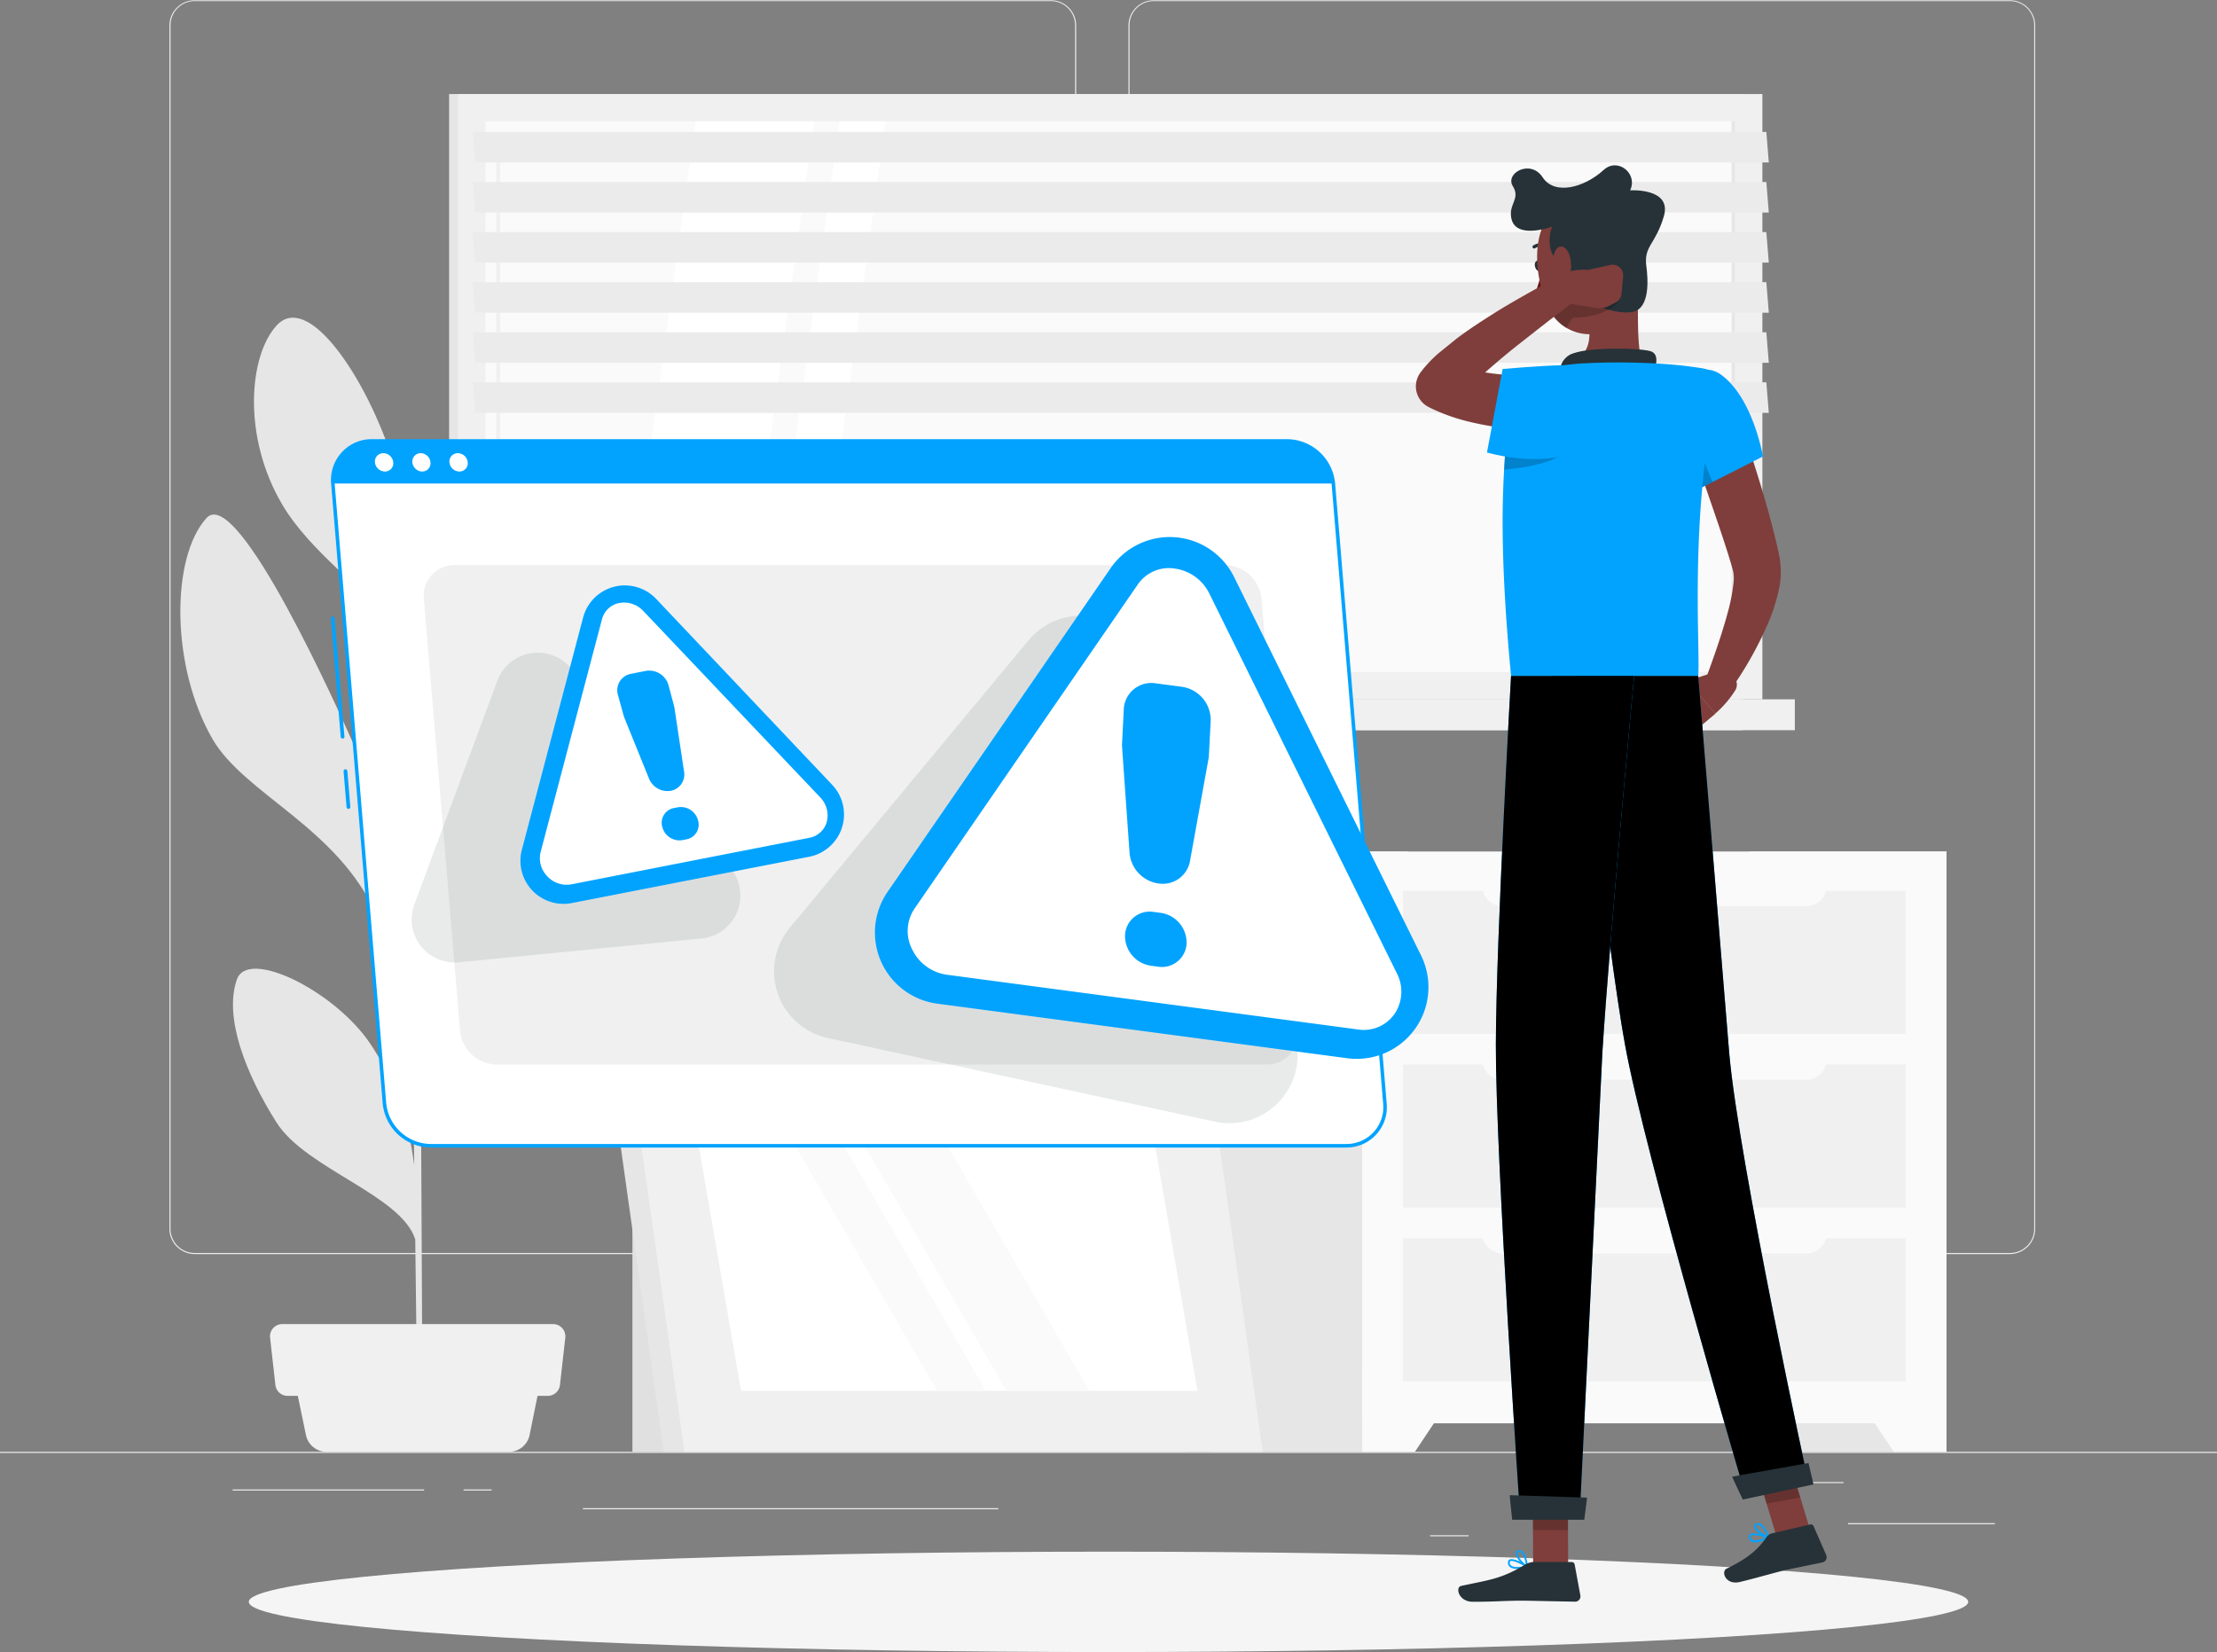 <svg xmlns="http://www.w3.org/2000/svg" xmlns:v="https://vecta.io/nano" viewBox="0 0 500 372.61"><rect x="0" y="0" width="500" height="372.61" fill="#808080" stroke="none"/><style><![CDATA[.Q{fill:#01a3ff}.R{fill:#f0f0f0}.S{fill:#263238}.T{fill:#e6e6e6}.U{fill:#fff}.V{fill:#7f3e3b}.W{fill:#fafafa}.X{opacity:.6}.Y{opacity:.2}]]></style><path d="M0 327.45h500v.25H0zm416.78 16.09h33.12v.25h-33.12zm-94.25 2.72h8.69v.25h-8.69zm74.06-12h19.19v.25h-19.19zm-344.13 1.68h43.19v.25H52.46zm52.1 0h6.33v.25h-6.33zm26.91 4.22h93.68v.25h-93.68zM237 282.85H43.91a5.71 5.71 0 0 1-5.7-5.71V5.71a5.71 5.71 0 0 1 5.7-5.66H237a5.71 5.71 0 0 1 5.71 5.71v271.38a5.71 5.71 0 0 1-5.71 5.71zM43.91.25a5.46 5.46 0 0 0-5.45 5.46v271.43a5.46 5.46 0 0 0 5.45 5.46H237a5.47 5.47 0 0 0 5.46-5.46V5.71A5.47 5.47 0 0 0 237 .25zm409.4 282.6h-193.1a5.72 5.72 0 0 1-5.71-5.71V5.71a5.72 5.72 0 0 1 5.71-5.66h193.1A5.71 5.71 0 0 1 459 5.71v271.43a5.71 5.71 0 0 1-5.69 5.71zM260.21.25a5.47 5.47 0 0 0-5.46 5.46v271.43a5.47 5.47 0 0 0 5.46 5.46h193.1a5.47 5.47 0 0 0 5.46-5.46V5.71a5.47 5.47 0 0 0-5.46-5.46z" fill="#ebebeb"></path><path d="M101.29 21.21h291.79v136.52H101.29z" class="T"></path><path d="M103.34 21.21h294.13v136.52H103.34z" class="R"></path><path d="M101.29 157.73h291.79v6.96H101.29z" class="T"></path><path d="M110.66 157.73h294.13v6.96H110.66z" class="R"></path><path d="M391.32 27.37v124.21H109.5V27.37z" class="W"></path><path d="M139.73 151.57l17.13-124.21h26.73l-17.13 124.21h-26.73z" class="U"></path><path d="M112.34 145.45a.44.44 0 0 1-.44-.44V31.37a.44.44 0 0 1 .88 0v113.68a.43.43 0 0 1-.44.4z" class="R"></path><path d="M172.2 151.57l17.13-124.21h10.42l-17.13 124.21H172.2z" class="U"></path><path d="M391.32 27.37v124.21h-.78V27.37z" class="T"></path><g fill="#ebebeb"><use href="#B" class="X"></use><use href="#C" class="X"></use><use href="#B" y="22.59" class="X"></use><use href="#C" y="22.59" class="X"></use><use href="#B" y="45.18" class="X"></use><use href="#C" y="45.18" class="X"></use></g><path d="M394.47 192.05H439v135.4h-44.53z" class="T"></path><path d="M427.11 327.45H439v-18.7h-24.36l12.47 18.7z" class="W"></path><path d="M273.06 192.05h44.53v135.4h-44.53z" class="T"></path><g class="W"><path d="M307.21 192.05H439v128.97H307.21z"></path><path d="M319.1 327.45h-11.89v-18.7h24.36l-12.47 18.7z"></path></g><g class="R"><use href="#D"></use><use href="#D" y="39.18"></use></g><use href="#E" class="W"></use><use href="#D" y="-39.17" class="R"></use><g class="W"><use href="#E" y="-39.17"></use><use href="#E" y="39.17"></use></g><path d="M53.42 220.92c2.48-7.13 22 2.56 30 14.36 5.29 7.86 8.52 16.25 10 27.52l-.58-39.71c-1.61-3.25-5.28-10.75-7.91-16.69-8.8-19.82-29.72-27.2-37-39.71-9.47-16.4-9.41-41-1.35-49.86 7-7.72 30.2 44.43 32.82 50.26 9 20 11.6 34.91 13.28 49.32l-.52-32.17c-.49-28.3-1.11-37.4-1.39-40.2-1-1.37-2.11-3-2.78-3.82-5.61-7.23-18.07-15.83-24.29-26.34-9.09-15.34-7.62-33.7-1.25-40.54 6.72-7.15 18.55 9.71 24.76 26.49s3.58 32.76 5.34 46.67c.37 2.72.74 13.08 1.1 27.45 1.9-15.46 5.68-25.82 12.68-35.47 8.62-11.87 16.06-26.32 23.16-24.45s3.28 21-2.34 34.42c-5 11.95-29.68 23.88-33.32 33.49l1.09 67.12c1.94-11.87.6-12.86 8.58-31 4.74-10.8 24.17-24.11 26.49-16.69s-1.21 21.44-8.54 31.26c-5.92 7.93-19 7.92-22.09 12.83-.71 1.15-3 5.55-4.39 8.07l.3 61.24-1.28.09c.07-2.18-.09-16.45-.34-35.33-3.19-10-24.65-15.9-31.28-26.35-6.94-10.96-11.93-23.72-8.95-32.26z" class="T"></path><g class="R"><path d="M73.6 327.45h41.2a4.74 4.74 0 0 0 4.64-3.79l2.92-14.42H66l3 14.42a4.74 4.74 0 0 0 4.6 3.79z"></path><path d="M64.86 314.83h58.68a2.77 2.77 0 0 0 2.75-2.46l1.2-10.66a2.77 2.77 0 0 0-2.75-3.07H63.66a2.77 2.77 0 0 0-2.75 3.07l1.2 10.66a2.77 2.77 0 0 0 2.75 2.46z"></path></g><path d="M142.63 262.67h35.21v64.78h-35.21z" fill="#e0e0e0"></path><path d="M267.58 327.45H149.69l-12.39-87.9h117.89l12.39 87.9z" class="T"></path><path d="M284.78 327.45H154.37l-12.38-87.9h130.4l12.39 87.9z" class="R"></path><path d="M167.13 313.7l-10.43-60.41h102.93l10.43 60.41H167.13z" class="U"></path><path d="M211.36 313.7l-34.98-60.41h10.97l34.99 60.41h-10.98zm15.63 0L192 253.29h18.72l34.98 60.41h-18.71z" class="W"></path><ellipse cx="250" cy="361.29" rx="193.89" ry="11.32" fill="#f5f5f5"></ellipse><path d="M77.27 166.58a.43.43 0 0 1-.43-.39l-2.22-26.7a.42.42 0 0 1 .38-.44.43.43 0 0 1 .46.39l2.22 26.7a.43.43 0 0 1-.39.46zm1.32 15.86a.43.43 0 0 1-.43-.39l-.67-8.08a.42.42 0 1 1 .85-.07l.67 8.08a.43.43 0 0 1-.39.46z" class="Q"></path><path d="M303.56 258.42H97.08a10.63 10.63 0 0 1-10.37-9.58L75.08 109.05a8.7 8.7 0 0 1 8.78-9.58h206.47a10.64 10.64 0 0 1 10.38 9.58l11.63 139.77a8.71 8.71 0 0 1-8.78 9.6z" class="U"></path><g class="Q"><path d="M303.56 258.82H97.08a11 11 0 0 1-10.77-9.94L74.68 109.1a9.2 9.2 0 0 1 2.37-7.05 9.1 9.1 0 0 1 6.81-3h206.47a11 11 0 0 1 10.78 10l11.62 139.77a9.09 9.09 0 0 1-9.17 10zM83.86 99.89a8.3 8.3 0 0 0-8.39 9.16L87.1 248.81a10.22 10.22 0 0 0 10 9.21h206.46a8.3 8.3 0 0 0 8.38-9.14L300.31 109.1a10.21 10.21 0 0 0-10-9.21z"></path><path d="M290.33 99.49H83.86a8.7 8.7 0 0 0-8.78 9.56h225.63a10.64 10.64 0 0 0-10.38-9.56z"></path></g><g class="U"><use href="#F"></use><path d="M97.09 104.28a1.87 1.87 0 0 1-1.89 2.07 2.3 2.3 0 0 1-2.2-2.07 1.88 1.88 0 0 1 1.89-2.07 2.28 2.28 0 0 1 2.2 2.07z"></path><use href="#F" x="16.8"></use></g><path d="M285.64 240.1H112a8.45 8.45 0 0 1-8.25-7.61l-8.16-97.44a6.92 6.92 0 0 1 7-7.61h173.67a8.45 8.45 0 0 1 8.25 7.61l8.11 97.49a6.92 6.92 0 0 1-6.98 7.56z" class="R"></path><path d="M231.92 144.46l-53.8 64.78a15.39 15.39 0 0 0 8.58 24.88l87.3 18.87a15.39 15.39 0 0 0 17.55-20.76l-33.47-83.66a15.39 15.39 0 0 0-26.16-4.11zm-119.76 9.08l-18.74 50.51a9.72 9.72 0 0 0 10.06 13l54.73-5.37a9.72 9.72 0 0 0 6.65-15.74l-36-45.1a9.72 9.72 0 0 0-16.7 2.7z" opacity=".1" class="S"></path><path d="M250.48 128.15l-50.3 73a16.18 16.18 0 0 0 11.2 25.22l92.46 12.31a16.18 16.18 0 0 0 16.64-23.21l-42.16-85.34a16.18 16.18 0 0 0-27.84-1.98z" class="Q"></path><path d="M213.57 219.85a10.22 10.22 0 0 1-7.82-5.67 9 9 0 0 1 .47-9.2l50.43-73.22a8.48 8.48 0 0 1 8.29-3.52 10.2 10.2 0 0 1 7.82 5.67L315 219.46a9 9 0 0 1-.47 9.2 8.47 8.47 0 0 1-8.29 3.53z" class="U"></path><path d="M260.65 154.12l5.89.78a7.57 7.57 0 0 1 6.51 7.7l-.4 7.68a5.7 5.7 0 0 1-.09.83l-4.19 23.15a6.23 6.23 0 0 1-7.11 5h0a7.61 7.61 0 0 1-6.51-6.87l-1.69-23.92a5.77 5.77 0 0 1 0-.83l.39-7.69a6.21 6.21 0 0 1 7.2-5.83zm-.47 51.56l1.6.21a6.78 6.78 0 0 1 5.83 6.89h0a5.57 5.57 0 0 1-6.45 5.25l-1.6-.22a6.77 6.77 0 0 1-5.83-6.88h0a5.56 5.56 0 0 1 6.45-5.25zM131.5 139.31l-13.81 52.37a9.72 9.72 0 0 0 11.27 12l53.57-10.45a9.72 9.72 0 0 0 5.19-16.18L148 135.1a9.73 9.73 0 0 0-16.5 4.21z" class="Q"></path><path d="M128.85 199.46a5.93 5.93 0 0 1-5.42-1.82 5.81 5.81 0 0 1-1.5-5.48l13.84-52.51a5 5 0 0 1 3.92-3.65 5.94 5.94 0 0 1 5.42 1.83l39.86 42a5.82 5.82 0 0 1 1.51 5.48 5 5 0 0 1-3.92 3.64z" class="U"></path><path d="M142.29 151.98l3.41-.67a4.52 4.52 0 0 1 5.08 3.27l1.22 4.57a4.64 4.64 0 0 1 .11.51l2.17 14.39a3.73 3.73 0 0 1-3 4.31h0a4.5 4.5 0 0 1-4.92-2.78l-5.54-13.68a4 4 0 0 1-.17-.49l-1.26-4.58a3.76 3.76 0 0 1 2.9-4.85zm9.65 30.28l.93-.18a4 4 0 0 1 4.55 2.92h0a3.36 3.36 0 0 1-2.56 4.3l-.93.18a4 4 0 0 1-4.55-2.91h0a3.37 3.37 0 0 1 2.56-4.31z" class="Q"></path><path d="M388.36 151.05l-7.76 2.52 6.24 7.38a23.64 23.64 0 0 0 4.55-5.31 2.47 2.47 0 0 0-.88-3.35zm-11.33 8.61l4.65 5.66 5.17-4.33-6.25-7.39-3.57 6.06z" class="V"></path><path d="M420.72 84.06h0" class="Y"></path><path d="M390.87 90.73c1.89 5.2 3.63 10.4 5.28 15.67s3.17 10.56 4.5 16.1l.47 2.13.22 1.11.11.56v.14.21l.06.42a17.53 17.53 0 0 1-.28 5.7 41.89 41.89 0 0 1-2.88 8.72 82.09 82.09 0 0 1-8.56 14.8l-5.19-2.87c1.84-5 3.66-10.11 5-15.06a42.22 42.22 0 0 0 1.38-7.09 8.38 8.38 0 0 0-.12-2.48l-.43-1.56-.56-1.85c-1.57-5-3.36-10.15-5.13-15.27l-5.24-15.42z" class="V"></path><path d="M347.68 59.79c.13.63-.09 1.21-.49 1.32s-.84-.33-1-1 .08-1.21.49-1.31.87.37 1 .99z" class="S"></path><path d="M347.65 60.99a24.21 24.21 0 0 1-1.82 6.07 3.58 3.58 0 0 0 3.06-.18z" fill="#630f0f"></path><path d="M346 56.05a.38.38 0 0 1-.31-.16.37.37 0 0 1 .09-.52 3.7 3.7 0 0 1 3.39-.26.37.37 0 0 1 .2.49.38.38 0 0 1-.49.21 2.9 2.9 0 0 0-2.67.17.33.33 0 0 1-.21.07z" class="S"></path><path d="M369.11 61.77c.7 7.26-.33 14.29 1.29 20.6 0 0-1.8 5.86-12.53 5.86-11.8 0-5.41-5.86-5.41-5.86 6.5-1.53 6.51-6.31 5.57-10.8z" class="V"></path><path d="M372.69 84.38c.92-1.85 1.53-4.48-.37-5.14-2.09-.73-13.26-1-17.31.4a4.28 4.28 0 0 0-3.07 5.13z" class="S"></path><g class="Q"><path d="M396.8 347.74a9.77 9.77 0 0 0 2.12-.82.21.21 0 0 0 .12-.19.19.19 0 0 0-.14-.18c-.35-.12-3.45-1.15-4.27-.45a.66.66 0 0 0-.21.64 1.23 1.23 0 0 0 .66 1 2.63 2.63 0 0 0 1.72 0zm1.48-1c-1.36.62-2.46.83-3 .55a.79.79 0 0 1-.44-.66.24.24 0 0 1 .07-.26c.41-.32 2.09.03 3.37.41z"></path><path d="M398.88 346.94a.21.21 0 0 0 .15-.26c0-.1-.81-2.48-2-3a1.12 1.12 0 0 0-.91-.06h0a.66.66 0 0 0-.51.67c0 1 2.16 2.42 3.14 2.69zm-2.5-3a.74.74 0 0 1 .5.06 4.93 4.93 0 0 1 1.61 2.4c-1-.45-2.42-1.59-2.44-2.17 0-.05 0-.17.24-.27h0zm-54.2 9.91a10.44 10.44 0 0 0 2.25-.31.23.23 0 0 0 .16-.17.23.23 0 0 0-.1-.21c-.31-.19-3.09-1.9-4.05-1.41a.64.64 0 0 0-.35.58 1.26 1.26 0 0 0 .42 1.08 2.7 2.7 0 0 0 1.67.44zm1.66-.6c-1.46.29-2.59.24-3.06-.16a.82.82 0 0 1-.28-.74c0-.16.07-.21.13-.24.49-.25 2.08.48 3.21 1.14z"></path><path d="M344.38 353.54a.27.27 0 0 0 .12 0 .22.22 0 0 0 .09-.19c0-.1-.22-2.59-1.22-3.41a1.08 1.08 0 0 0-.87-.26h0a.66.66 0 0 0-.65.53c-.18 1 1.54 2.85 2.44 3.34zm-1.74-3.49a.7.7 0 0 1 .47.17 4.89 4.89 0 0 1 1 2.71c-.89-.68-2-2.1-1.88-2.67 0 0 0-.18.3-.21h.09z"></path></g><path d="M353.67 353.23h-7.9l-.08-18.28h7.9l.08 18.28zm54.99-6.77l-7.6 1.4-5.45-17.99 7.6-1.39 5.45 17.98z" class="V"></path><path d="M399.62 345.84l8.63-2a.66.66 0 0 1 .76.37l2.86 6.53a1.21 1.21 0 0 1-.85 1.65l-8.32 1.72c-2.33.55-7.09 1.94-10.32 2.7s-4.27-2.36-3-3c5.66-2.71 7.54-5 9.09-7.2a2 2 0 0 1 1.15-.77zm-53.76 6.47h8.62a.66.66 0 0 1 .65.54l1.29 7a1.19 1.19 0 0 1-1.19 1.4l-11.5-.23c-4.57 0-6.2.25-11.56.25-3.24 0-4-3.28-2.64-3.57 6.22-1.36 8.94-1.5 14.41-4.79a3.73 3.73 0 0 1 1.92-.6z" class="S"></path><path d="M388 84.41c7.37 5.19 9.59 18.55 9.59 18.55l-16.7 8.46a79.67 79.67 0 0 1-6.1-16.57c-1.79-7.9 7.97-14.12 13.21-10.44z" class="Q"></path><path d="M379.65 92.93l6.58 15.76-5.34 2.73a88.92 88.92 0 0 1-4.32-10.32z" class="Y"></path><path d="M338.89 119.05c.06 8.81.59 19.77 1.9 33.37H383c.51-6.2-2.08-35.43 4.21-64.7a3.87 3.87 0 0 0-3.19-4.64 96.6 96.6 0 0 0-10-1.07 155.68 155.68 0 0 0-17.95 0 70.18 70.18 0 0 0-7.19 1 9.58 9.58 0 0 0-7.38 7.04 83.7 83.7 0 0 0-2.31 16.45c-.19 3.6-.33 7.77-.3 12.55z" class="Q"></path><path d="M352.21 102.51c-2.79 2-8.13 3-13 3.41.08-1.29.18-2.51.29-3.66 1.31-.69 2.57-1.32 3.76-1.9z" class="Y"></path><g class="Y"><path d="M345.69 334.95l.05 10.16h7.89l-.04-10.16h-7.9zm57.52-6.47l-7.6 1.4 2.82 9.26 7.6-1.39-2.82-9.27z"></path></g><path d="M368 53.27c1.15 7.77 2.22 12.25-.78 17.15a10.18 10.18 0 0 1-18-1c-3.09-6.46-4.46-18.09 2.31-23A10.3 10.3 0 0 1 368 53.27z" class="V"></path><path d="M351.84 58.95c-2.93-1.29-2.65-5.9-1.76-7.84-3.39 1.16-8.29 1.83-9.17-1.62s2.11-4.55.28-7.5 4-6.16 6.72-2 9.44 2.3 13.78-1.67c3.16-2.89 7.78.84 5.95 4.61 0 0 9.5-.61 7.61 5.84s-4.56 6.67-3.95 11.26c.42 3.1.78 9.4-2.94 10.29-4.5 1.03-15.72-2.96-16.52-11.37z" class="S"></path><path d="M351.78 67.36l-2.66 2 .05.11a10.51 10.51 0 0 0 4.09 4.51c.57-.55.89-2.4 1.95-2.37 3.17.08 9.3-1.24 10.32-4.82z" class="Y"></path><path d="M354.25 58.84a9.45 9.45 0 0 1-.76 5.07c-.9 1.83-2.32.66-2.87-1.59-.5-2-.63-5.41.67-6.41s2.71.65 2.96 2.93z" class="V"></path><use href="#G" class="Q"></use><use href="#G" opacity=".3"></use><path d="M390.65 333.05c-.06 0 2.4 5.16 2.4 5.16L409 334.8l-1.13-4.82z" class="S"></path><path d="M360.6 173.95c10.28 2 7.69 40.65 5.68 60.52-2.44-14-5.77-41.07-8-60.24a3.49 3.49 0 0 1 2.32-.28z" class="Y"></path><use href="#H" class="Q"></use><use href="#H" opacity=".3"></use><path d="M340.5 337.23c-.06 0 .54 5.55.54 5.55h16.26l.63-5z" class="S"></path><g class="V"><path d="M357.52 96.79l-4.42.28-4.3.06c-2.88 0-5.76-.18-8.66-.5a66 66 0 0 1-8.74-1.5 42.55 42.55 0 0 1-8.82-3.13l-.33-.17a5.21 5.21 0 0 1-2.38-7 5.45 5.45 0 0 1 .49-.81 28.16 28.16 0 0 1 4.05-4.33l4.06-3.29c2.72-2.05 5.5-3.86 8.29-5.62s5.64-3.39 8.51-5 5.76-3.06 8.76-4.45a3 3 0 0 1 3.07 5.06h0l-7.61 5.8-7.49 5.87c-2.49 1.98-4.86 4-7.13 6-1.13 1-2.22 2-3.19 3.09a20.48 20.48 0 0 0-2.36 2.88l-2.21-8a36.65 36.65 0 0 0 6.72 1.79 70.8 70.8 0 0 0 7.41.86c2.53.16 5.09.25 7.66.25h3.86c1.28 0 2.63-.1 3.75-.16h.13a6 6 0 0 1 .92 11.93z"></path><path d="M363.12 59.77l-5 1.11s-6.69-.83-8.22 4.21l4 3.38 6.12 1a4.62 4.62 0 0 0 2.83-.46l1.56-.81a2.38 2.38 0 0 0 1.28-1.89l.37-4a2.38 2.38 0 0 0-2.94-2.54z"></path></g><path d="M353.36 102.63c-8.41 2.34-18-.58-18-.58l3.53-18.83s8.35-.74 13.57-.85c13.43-.32 16.06 16.06.9 20.26z" class="Q"></path><defs><path id="B" d="M398.92 36.64H107.14l-.57-6.88h291.79l.56 6.88z"></path><path id="C" d="M398.92 47.94H107.14l-.57-6.89h291.79l.56 6.89z"></path><path id="D" d="M316.43 240.1h113.34v32.27H316.43z"></path><path id="E" d="M334.24 237.31H412a0 0 0 0 1 0 0v1.57a4.67 4.67 0 0 1-4.67 4.67h-68.41a4.67 4.67 0 0 1-4.67-4.67v-1.57a0 0 0 0 1-.01 0z"></path><path id="F" d="M88.69 104.28a1.87 1.87 0 0 1-1.89 2.07 2.3 2.3 0 0 1-2.24-2.07 1.88 1.88 0 0 1 1.89-2.07 2.28 2.28 0 0 1 2.24 2.07z"></path><path id="G" d="M355.77 152.45s6.63 60.32 10.67 82.92c4.43 24.75 27.37 102.43 27.37 102.43l14.14-3s-15.79-72.68-17.95-97.18l-7-85.17z"></path><path id="H" d="M340.79 152.45s-3.36 59-3.43 83.09c-.08 25 5.5 107 5.5 107h13.38l5.14-105.1c1.68-26.81 7.17-85 7.17-85z"></path></defs></svg>